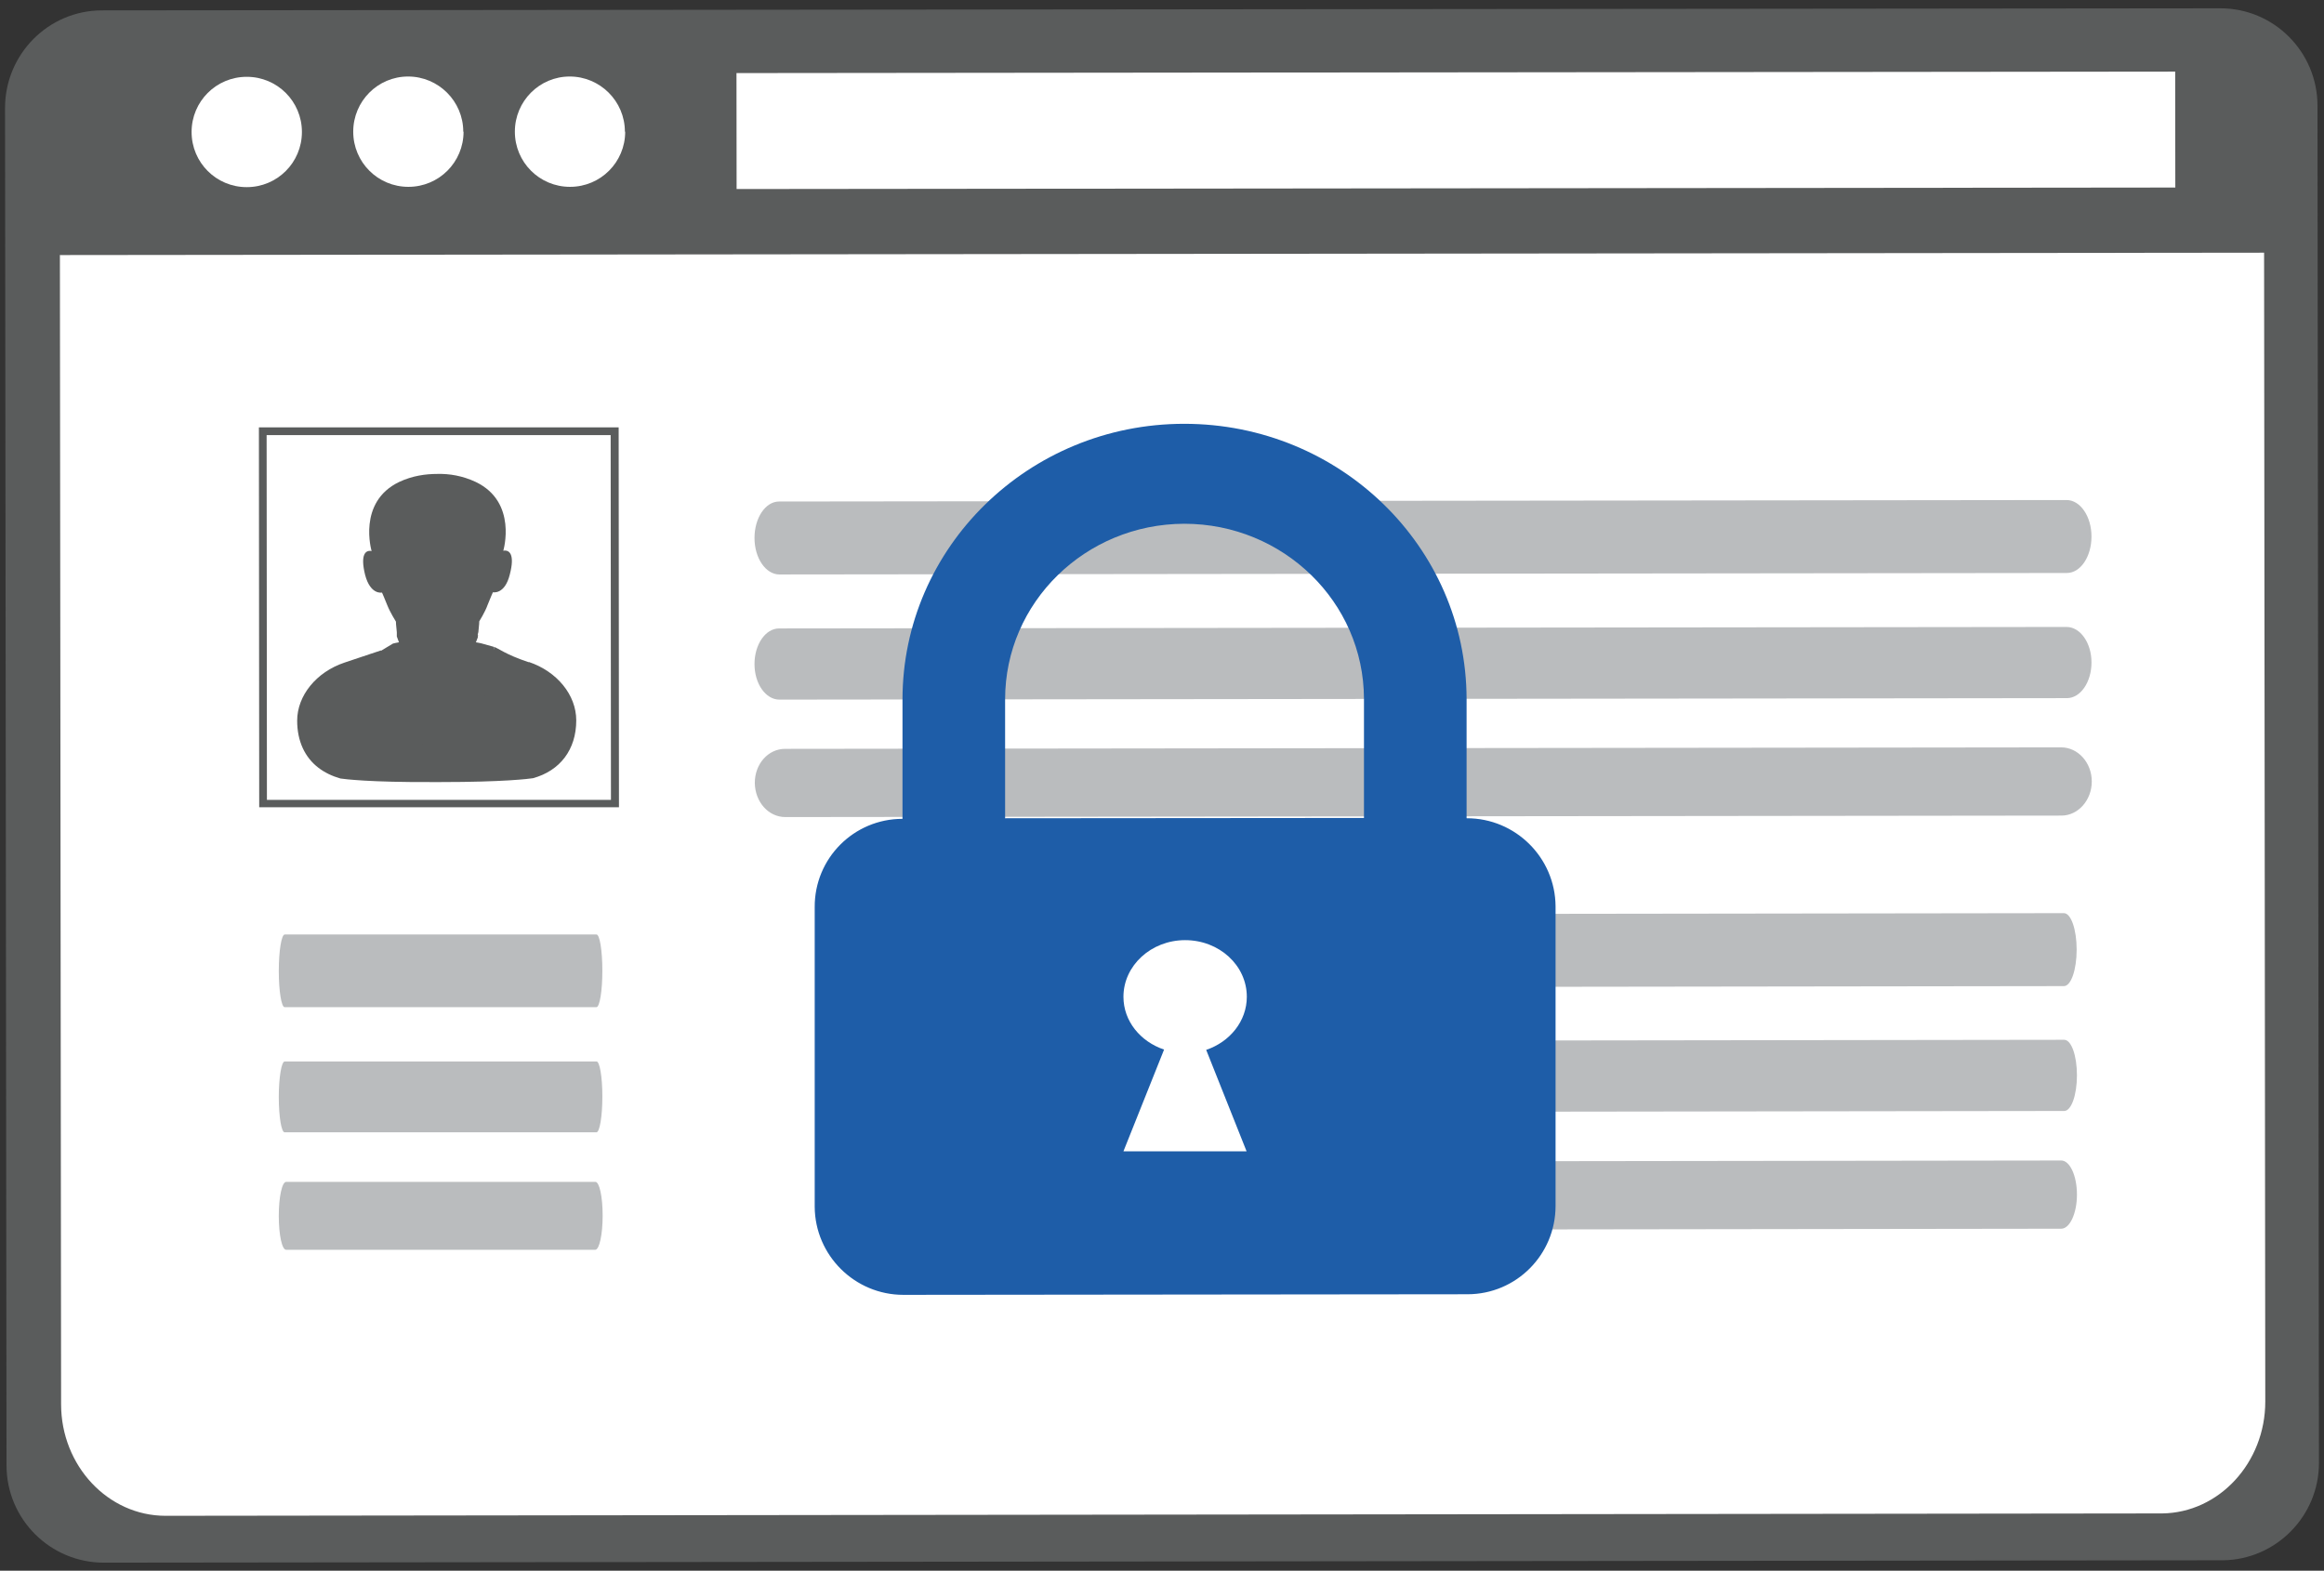 <?xml version="1.0" encoding="UTF-8"?>
<svg id="Layer_1" xmlns="http://www.w3.org/2000/svg" viewBox="0 0 78.36 52.96">
  <rect x="0" y="0" width="78.36" height="52.96" fill="#333333" stroke="none"/>
  <defs>
    <style>
      .cls-1 {
        fill: #9c9da0;
      }

      .cls-2 {
        fill: #fff;
      }

      .cls-3 {
        fill: #1e5da8;
      }

      .cls-4 {
        fill: #5a5c5c;
      }

      .cls-5 {
        fill: #babcbe;
      }
    </style>
  </defs>
  <g>
    <g>
      <path class="cls-4" d="M74.95,52.61c1.79-.02,3.24-1.49,3.24-3.28l-.05-45.77c0-1.81-1.47-3.28-3.27-3.28L3.44.35C1.63.35.17,1.83.17,3.64l.05,45.77c0,1.81,1.47,3.28,3.28,3.28l71.45-.08Z"/>
      <path class="cls-2" d="M2.02,8.61l.04,38.74c0,2.07,1.58,3.76,3.52,3.76l67.32-.08c1.92-.02,3.48-1.71,3.48-3.77l-.04-38.74-74.33.08Z"/>
    </g>
    <path class="cls-2" d="M10.18,4.45c0,1.03-.83,1.86-1.86,1.86s-1.86-.83-1.86-1.86.83-1.86,1.86-1.86,1.86.83,1.86,1.86Z"/>
    <path class="cls-2" d="M15.63,4.44c0,1.03-.83,1.86-1.86,1.86s-1.86-.83-1.86-1.86.83-1.86,1.85-1.86,1.86.83,1.86,1.86Z"/>
    <path class="cls-2" d="M21.08,4.44c0,1.03-.83,1.86-1.86,1.86s-1.86-.83-1.86-1.86.83-1.86,1.85-1.86,1.86.83,1.86,1.86Z"/>
    <rect class="cls-2" x="24.83" y="2.43" width="48.51" height="3.91" transform="translate(0 .06) rotate(-.06)"/>
  </g>
  <g>
    <polygon class="cls-1" points="16.13 21.42 15.11 21.42 14.4 21.42 13.39 21.42 14.76 24.5 16.13 21.42"/>
    <path class="cls-4" d="M16.65,21.81l-.43-.12s-.5-.12-1.47-.11h-.14c-.96,0-1.36.12-1.36.12l-.45.27-.29.43.96,3.93h2.57s.86-3.85.86-3.85l-.26-.66Z"/>
    <path class="cls-4" d="M16.97,18.57s.49-1.64-.93-2.32c-.45-.21-.89-.28-1.29-.27-.4,0-.84.06-1.29.27-1.42.68-.93,2.33-.93,2.33-.2-.04-.39.11-.22.8.18.69.57.6.57.6,0,0,.09.2.18.43.09.23.29.55.29.55,0,0,0,.11.03.36,0,.01,0,.03,0,.04v.1s1.34,3.69,1.34,3.69h.02s1.37-3.66,1.37-3.66v-.1s.01-.05.02-.08c.03-.25.03-.36.03-.36,0,0,.2-.32.28-.55.09-.23.18-.43.18-.43,0,0,.4.09.57-.6.18-.69-.02-.84-.22-.8Z"/>
    <path class="cls-4" d="M17.83,22.33c-.81-.27-1.03-.48-1.18-.52.07.49-.2,2.64-1.91,3.61,0,0,0,0-.01,0,0,0,0,0-.01,0-1.71-.96-1.93-3-1.87-3.49-.15.05-.43.14-1.23.41-.96.32-1.6,1.12-1.6,1.96h0c0,.69.26,1.24.72,1.59.21.16.46.28.74.36.14.02.97.13,3.13.12h.23c2.16,0,2.99-.11,3.13-.13.91-.25,1.46-.96,1.46-1.95h0c0-.86-.65-1.65-1.6-1.97Z"/>
  </g>
  <path class="cls-4" d="M20.87,27.22h-12.13s-.01-12.81-.01-12.81h12.13s.01,12.81.01,12.81ZM9,26.97h11.6s-.01-12.3-.01-12.3h-11.6s.01,12.3.01,12.3Z"/>
  <g>
    <path class="cls-5" d="M20.31,36.98c0,.66-.09,1.2-.2,1.2h-10.51c-.11.01-.2-.52-.2-1.19h0c0-.66.09-1.2.2-1.2h10.51c.11-.01.2.52.2,1.18h0Z"/>
    <path class="cls-5" d="M20.31,32.73c0,.68-.09,1.23-.2,1.23h-10.51c-.11.01-.2-.54-.2-1.22h0c0-.68.09-1.23.2-1.23h10.51c.11-.01.2.54.2,1.22h0Z"/>
    <path class="cls-5" d="M20.32,40.99c0,.63-.11,1.15-.25,1.15h-10.42c-.14.01-.25-.5-.25-1.14h0c0-.64.11-1.15.25-1.15h10.42c.14-.01.25.5.25,1.14h0Z"/>
  </g>
  <g>
    <path class="cls-5" d="M70.03,36.26c0,.66-.19,1.2-.43,1.2l-22.49.03c-.24,0-.43-.53-.43-1.2h0c0-.66.19-1.2.43-1.2l22.49-.03c.24,0,.43.53.43,1.2h0Z"/>
    <path class="cls-5" d="M70.02,32.02c0,.68-.19,1.23-.43,1.23l-22.49.03c-.24,0-.43-.55-.43-1.23h0c0-.68.19-1.23.43-1.23l22.49-.03c.24,0,.43.55.43,1.23h0Z"/>
    <path class="cls-5" d="M70.03,40.28c0,.63-.24,1.15-.53,1.15l-22.29.03c-.29,0-.53-.51-.53-1.15h0c0-.64.23-1.15.53-1.15l22.29-.03c.29,0,.53.51.53,1.15h0Z"/>
  </g>
  <g>
    <path class="cls-5" d="M70.52,22.34c0,.66-.37,1.2-.83,1.2l-43.41.05c-.46,0-.84-.53-.84-1.2h0c0-.66.37-1.2.83-1.2l43.41-.05c.46,0,.84.53.84,1.2h0Z"/>
    <path class="cls-5" d="M70.52,18.09c0,.68-.37,1.23-.83,1.23l-43.41.05c-.46,0-.84-.55-.84-1.23h0c0-.68.37-1.23.83-1.23l43.41-.05c.46,0,.84.55.84,1.23h0Z"/>
    <path class="cls-5" d="M70.53,26.35c0,.63-.46,1.15-1.02,1.15l-43.03.05c-.57,0-1.02-.51-1.03-1.15h0c0-.64.45-1.15,1.02-1.15l43.03-.05c.56,0,1.03.51,1.03,1.15h0Z"/>
  </g>
  <path class="cls-3" d="M49.45,27.59v-4.02c-.01-5.13-4.27-9.28-9.52-9.28-5.25,0-9.5,4.17-9.5,9.3v4.02c-1.64,0-2.97,1.33-2.96,2.98v10.1c.01,1.64,1.35,2.97,2.99,2.97l19.02-.02c1.64,0,2.97-1.33,2.97-2.98v-10.1c-.01-1.64-1.35-2.97-2.99-2.97ZM42.04,38.82h-4.16s1.37-3.43,1.37-3.43c-.8-.27-1.37-.96-1.37-1.78,0-1.05.93-1.91,2.08-1.91s2.08.85,2.08,1.91c0,.82-.57,1.52-1.37,1.79l1.37,3.44ZM33.89,27.6v-4.02c0-3.26,2.7-5.91,6.04-5.92,3.34,0,6.05,2.64,6.06,5.9v4.02s-12.1.01-12.1.01Z"/>
</svg>